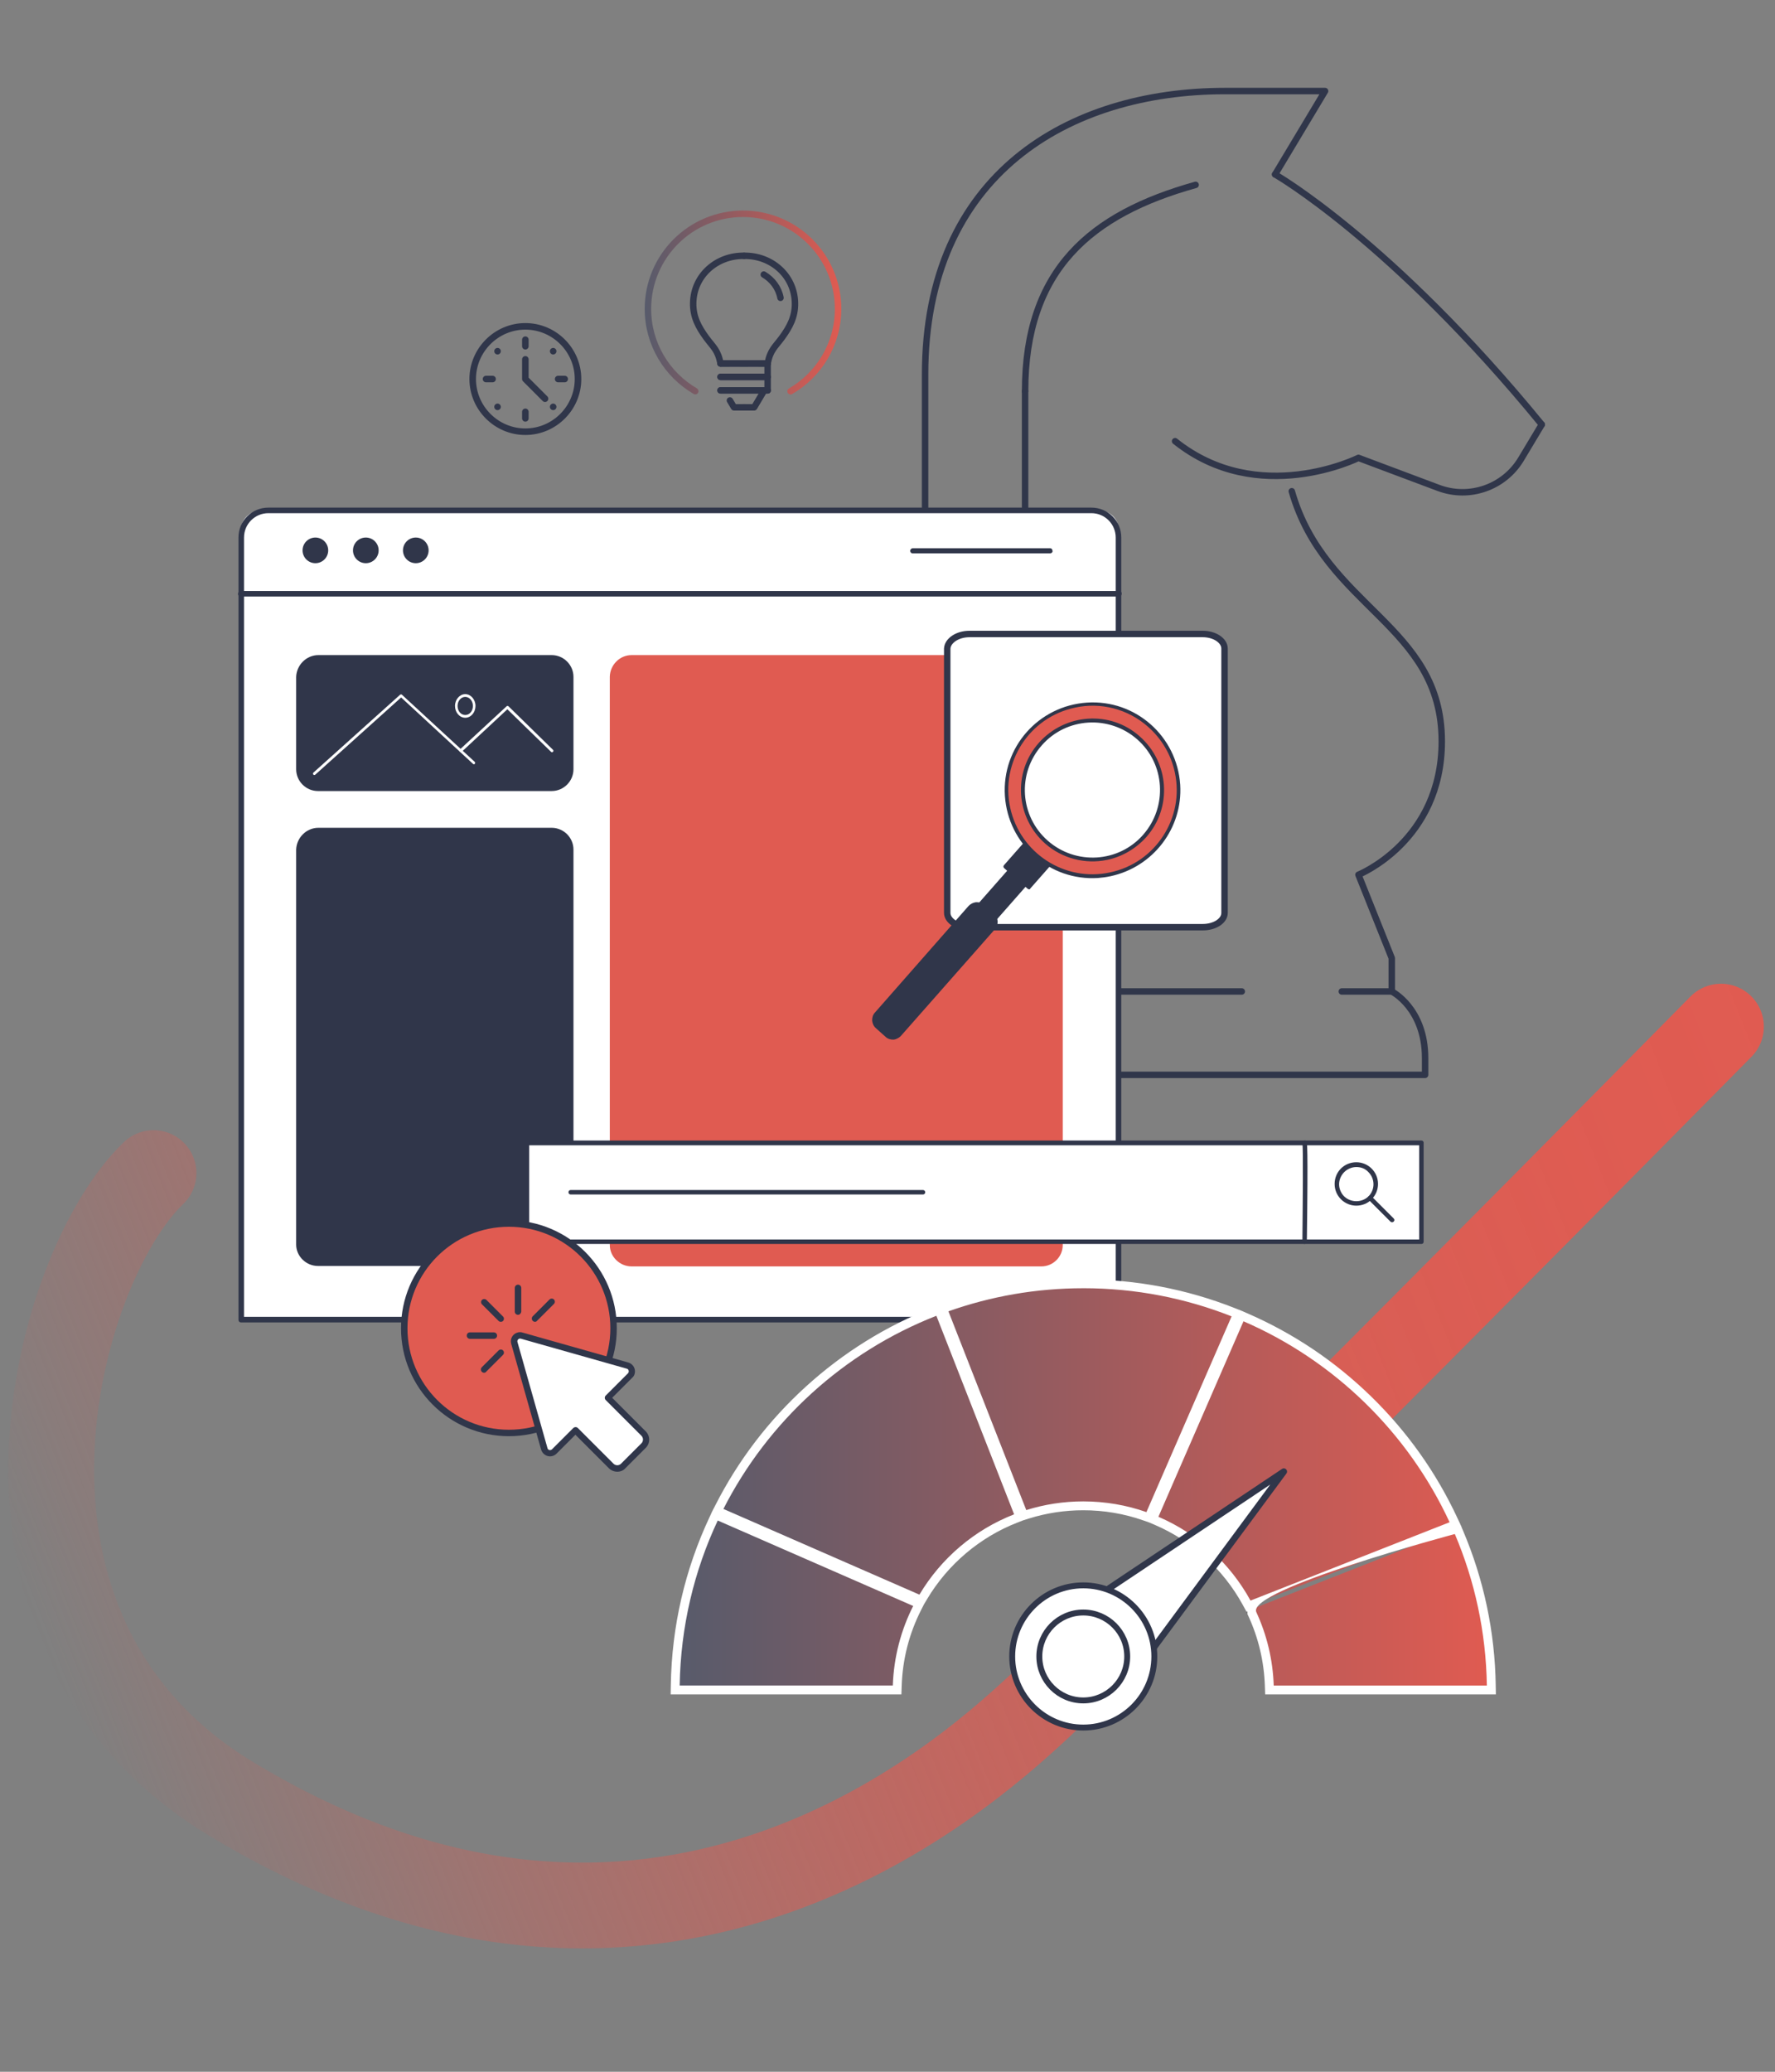 <svg viewBox="0 0 1200 1400" xmlns="http://www.w3.org/2000/svg" xmlns:xlink="http://www.w3.org/1999/xlink"><rect x="0" y="0" width="1200" height="1400" fill="#808080" stroke="none"/><clipPath id="a"><path d="m0 522.65v877.35h1200v-877.35zm864.85 594.42h-139.67v-109.07h139.67z"/></clipPath><linearGradient id="b" gradientTransform="matrix(.93 -.369 .369 .93 -1001.52 3733.58)" gradientUnits="userSpaceOnUse" x1="1923.74" x2="3162.02" y1="-2029.17" y2="-2029.17"><stop offset="0" stop-color="#e05b51" stop-opacity="0"/><stop offset=".05" stop-color="#e05b51" stop-opacity=".1"/><stop offset=".19" stop-color="#e05b51" stop-opacity=".34"/><stop offset=".33" stop-color="#e05b51" stop-opacity=".54"/><stop offset=".46" stop-color="#e05b51" stop-opacity=".71"/><stop offset=".6" stop-color="#e05b51" stop-opacity=".84"/><stop offset=".74" stop-color="#e05b51" stop-opacity=".93"/><stop offset=".87" stop-color="#e05b51" stop-opacity=".98"/><stop offset="1" stop-color="#e05b51"/></linearGradient><linearGradient id="c"><stop offset="0" stop-color="#575b6b"/><stop offset="1" stop-color="#e05b51"/></linearGradient><linearGradient id="d" gradientUnits="userSpaceOnUse" x1="435.85" x2="568.75" xlink:href="#c" y1="204.43" y2="204.43"/><clipPath id="e"><path d="m317.35 218.31h75.64v75.64h-75.64z"/></clipPath><linearGradient id="f" gradientUnits="userSpaceOnUse" x1="456.45" x2="1008.25" xlink:href="#c" y1="1004.75" y2="1004.75"/><g clip-path="url(#a)"><path d="m103.8 792.71c-66.77 63.87-134.83 309.42 52.26 422.76 285.68 173.08 493.32-13.26 545.19-61.15 88.21-81.43 462.23-460.57 462.23-460.57" fill="none" stroke="url(#b)" stroke-linecap="round" stroke-miterlimit="10" stroke-width="57.96"/></g><path d="m940.92 669.99v-22.54l-22.54-56.34s56.34-22.54 56.34-90.14c0-78.87-78.87-90.14-101.41-169.02" fill="none" stroke="#30364a" stroke-linecap="round" stroke-linejoin="round" stroke-width="4.36"/><path d="m693.02 264.35v326.76l-22.53 56.34v22.54" fill="none" stroke="#30364a" stroke-linecap="round" stroke-linejoin="round" stroke-width="4.36"/><path d="m839.51 669.99h-169.02s-22.54 11.27-22.54 45.07v11.27h315.5v-11.27c0-33.8-22.54-45.07-22.54-45.07h-33.8" fill="none" stroke="#30364a" stroke-linecap="round" stroke-linejoin="round" stroke-width="4.36"/><path d="m1042.33 286.88-14.03 23.38c-11.45 19.09-34.91 27.28-55.76 19.46l-54.16-20.31s-67.61 33.8-123.95-11.27" fill="none" stroke="#30364a" stroke-linecap="round" stroke-linejoin="round" stroke-width="4.36"/><path d="m862.04 117.86 33.8-56.34h-67.61c-105.79 0-202.82 56.34-202.82 191.55v169.02" fill="none" stroke="#30364a" stroke-linecap="round" stroke-linejoin="round" stroke-width="4.36"/><path d="m1042.33 286.88c-101.41-123.95-180.29-169.02-180.29-169.02" fill="none" stroke="#30364a" stroke-linecap="round" stroke-linejoin="round" stroke-width="4.36"/><path d="m808.32 124.93c-70.85 19.77-115.3 57.21-115.3 139.42" fill="none" stroke="#30364a" stroke-linecap="round" stroke-linejoin="round" stroke-width="4.36"/><path d="m176.24 345.05h567.07c7.22 0 13 5.78 13 13v533.56h-593.36v-533.57c0-7.22 6.07-13 13.29-13z" fill="#fff"/><path d="m756.31 893.63h-593.36c-1.16 0-1.73-.87-1.73-1.73v-528.66c0-11.27 8.96-20.22 20.22-20.22h556.38c11.27 0 20.22 8.96 20.22 20.22v528.36c.29 1.16-.58 2.02-1.73 2.02zm-591.34-3.76h589.31v-526.63c0-8.96-7.22-16.47-16.47-16.47h-556.37c-8.96 0-16.47 7.22-16.47 16.47z" fill="#30364a"/><path d="m756.31 403.11h-593.36c-1.16 0-2.02-.58-2.02-1.73s.58-2.02 1.73-2.02h593.65c1.16 0 2.02.58 2.02 1.73s-.58 2.02-1.73 2.02z" fill="#30364a"/><path d="m215.24 442.69h157.73c8.09 0 14.73 6.64 14.73 14.73v62.4c0 8.09-6.64 14.73-14.73 14.73h-158.02c-8.09 0-14.73-6.64-14.73-14.73v-62.4c.29-8.09 6.93-14.73 15.02-14.73z" fill="#30364a"/><path d="m215.24 559.39h157.73c8.09 0 14.73 6.64 14.73 14.73v266.92c0 8.09-6.64 14.44-14.73 14.44h-158.02c-8.09 0-14.73-6.64-14.73-14.44v-266.92c.29-8.09 6.93-14.73 15.02-14.73z" fill="#30364a"/><path d="m426.99 442.69h277.04c8.09 0 14.44 6.64 14.44 14.73v383.92c0 8.09-6.64 14.44-14.44 14.44h-277.04c-8.09 0-14.73-6.64-14.73-14.44v-384.21c.29-7.8 6.64-14.44 14.73-14.44z" fill="#e05b51"/><circle cx="213.22" cy="371.91" fill="#30364a" r="8.67"/><circle cx="247.31" cy="371.91" fill="#30364a" r="8.67"/><circle cx="281.1" cy="371.91" fill="#30364a" r="8.67"/><path d="m709.8 373.93h-92.73c-1.16 0-1.73-.87-1.73-1.73s.87-1.73 1.73-1.73h92.73c1.16 0 1.73.87 1.73 1.73.29.87-.58 1.73-1.73 1.73z" fill="#30364a"/><path d="m212.52 456.56h160.66v66.1h-160.66z" fill="#30364a"/><path d="m212.52 523.72c-.27 0-.53-.13-.66-.27-.4-.4-.4-.93 0-1.33l58.65-52.67c.4-.27.93-.27 1.2 0l49.34 45.48c.27.4.27.93-.13 1.33-.27.27-.8.27-1.06 0l-48.68-44.95-57.99 52.13c-.13.13-.4.27-.66.27z" fill="#fff"/><path d="m311.47 508.16c-.27 0-.53-.13-.66-.27-.4-.4-.4-.93 0-1.33l31.65-29.26c.4-.4.93-.4 1.33 0l30.06 29.39c.4.4.4.93 0 1.33s-.93.4-1.33 0l-29.52-28.73-30.85 28.73c-.13 0-.4.13-.66.13z" fill="#fff"/><path d="m314.53 485.02c-3.86 0-6.92-3.59-6.92-7.98s3.19-7.98 6.92-7.98 6.92 3.59 6.92 7.98-3.06 7.98-6.92 7.98zm0-14.1c-2.79 0-5.19 2.66-5.19 6.12s2.26 6.12 5.19 6.12 5.19-2.66 5.19-6.12-2.39-6.12-5.19-6.12z" fill="#fff"/><path d="m655.4 428.42h157.73c8.09 0 14.73 4.45 14.73 9.86v178.61c0 5.41-6.64 9.66-14.73 9.66h-158.02c-8.09 0-14.73-4.45-14.73-9.66v-178.61c.29-5.41 6.93-9.86 15.02-9.86z" fill="#fff" stroke="#30364a" stroke-miterlimit="10" stroke-width="4.36"/><path d="m682.68 571.09h29.38v21.25h-29.38z" fill="#30364a" transform="matrix(.66 -.751 .751 .66 -199.93 721.59)"/><path d="m696.01 600.95c-.36.08-.76-.03-1.2-.31l-15.97-14.02c-.48-.47-.63-1.19-.2-1.85l19.37-22c.47-.48 1.19-.63 1.85-.2l15.97 14.02c.22.14.48.47.37.87.08.36-.07.58-.35 1.02l-19.37 22c.04.18-.29.44-.47.48zm-14.38-15.49 14.1 12.34 17.72-19.95-14.1-12.34z" fill="#30364a"/><path d="m657.97 599.05h35.85v14.04h-35.85z" fill="#30364a" transform="matrix(.66 -.751 .751 .66 -225.53 713.75)"/><path d="m669.6 625.37c-.36.08-.76-.03-.98-.17l-10.41-9.14c-.22-.14-.29-.5-.37-.87s.07-.58.21-.8l23.63-26.86c.47-.48 1.19-.63 1.67-.16l10.63 9.29c.22.14.29.5.37.87s-.07.58-.21.8l-23.63 26.86-.9.19zm-9.19-10.53 8.81 7.78 22.09-25.21-8.81-7.78z" fill="#30364a"/><path d="m707.46 569.09c-19.44-17.07-21.35-46.88-4.28-66.32s46.88-21.35 66.32-4.28 21.35 46.88 4.28 66.32-46.88 21.35-66.32 4.28zm69.5-79.15c-24.08-21.19-60.99-18.93-82.15 5.33-21.19 24.08-18.93 60.99 5.33 82.15 24.08 21.19 60.99 18.93 82.15-5.33 21.19-24.08 18.79-60.77-5.33-82.15z" fill="#e05b51"/><path d="m750.8 592.1c-2.89.61-5.64.99-8.43 1.2-32.78 2.15-60.85-22.74-63-55.52s22.74-60.85 55.52-63 60.85 22.74 63 55.52c1.8 29.27-18.18 55.55-47.08 61.8zm-24.07-113.9c-30.75 6.45-50.43 36.82-43.8 67.53s36.82 50.43 67.53 43.8c30.75-6.45 50.43-36.82 43.8-67.53-2.5-11.94-8.95-22.86-18.19-30.93-13.45-11.91-31.83-16.74-49.34-12.88zm21.76 102.87c-14.83 3.11-30.42-.98-41.74-10.88-20.13-17.68-22.2-48.21-4.48-68.17 17.72-19.95 48.21-22.2 68.17-4.48 20.13 17.68 22.2 48.21 4.48 68.17-6.89 7.68-16.11 13.2-26.42 15.36zm-40.1-12.93c18.96 16.6 47.87 14.88 64.47-4.08s14.88-47.87-4.08-64.47-47.87-14.88-64.47 4.08c-16.78 19-14.88 47.87 4.08 64.47z" fill="#30364a"/><path d="m599.62 699.52-6.51-5.81c-2.56-2.3-2.81-6.21-.55-8.95l63.26-71.99c2.3-2.56 6.21-2.81 8.95-.55l6.51 5.81c2.56 2.3 2.81 6.21.55 8.95l-63.26 71.99c-2.48 2.6-6.39 2.85-8.95.55z" fill="#30364a"/><path d="m605.3 702.3c-.36.08-.72.15-1.09.23-2.07.06-4.06-.47-5.49-1.87l-6.51-5.81c-1.61-1.36-2.39-3.28-2.58-5.12-.06-2.07.47-4.06 1.87-5.49l63.26-71.99c1.4-1.43 3.09-2.35 5.12-2.58 2.07-.06 4.06.47 5.49 1.87l6.51 5.81c1.61 1.36 2.39 3.28 2.58 5.12.06 2.07-.47 4.06-1.87 5.49l-63.3 71.81c-.9 1.13-2.41 2.02-4 2.54zm54.18-90.1c-1.09.23-2.09.82-2.7 1.51l-63.26 71.99c-.93.95-1.39 2.37-1.31 3.67s.71 2.49 1.66 3.43l6.51 5.81c2.08 1.83 5.23 1.55 7.06-.54l63.26-71.99c.93-.95 1.39-2.37 1.31-3.67s-.71-2.49-1.66-3.43l-6.51-5.81c-.95-.93-2.37-1.39-3.67-1.31l-.69.33z" fill="#30364a"/><g fill="none" stroke-linecap="round" stroke-width="4.36"><path d="m503.04 172.86c-18.51-.28-33.99 13.26-34.41 31.77-.21 9.54 3.65 16.46 8.83 23.57 4.55 6.24 7.8 8.08 9.66 17.41" stroke="#30364a" stroke-linejoin="round"/><path d="m518.95 245.61-31.83.08" stroke="#30364a" stroke-linejoin="round"/><path d="m487.12 254.7h31.83" stroke="#30364a" stroke-linejoin="round"/><path d="m518.95 263.79h-31.83" stroke="#30364a" stroke-linejoin="round"/><path d="m516.68 263.79-6.82 11.47h-7.35" stroke="#30364a" stroke-linejoin="round"/><path d="m516.35 185.54c5.86 3.45 10.07 9.11 11.31 15.73" stroke="#30364a" stroke-linejoin="round"/><path d="m503.04 172.86c18.51-.28 33.99 13.26 34.41 31.77.21 9.54-3.65 16.46-8.83 23.57-4.55 6.24-7.8 8.08-9.66 17.41" stroke="#30364a" stroke-linejoin="round"/><path d="m487.12 245.61 31.83.08" stroke="#30364a" stroke-linejoin="round"/><path d="m518.95 254.7h-31.83" stroke="#30364a" stroke-linejoin="round"/><path d="m487.12 263.79h31.83" stroke="#30364a" stroke-linejoin="round"/><path d="m518.95 245.61v18.18" stroke="#30364a" stroke-linejoin="round"/><path d="m503.57 275.26h-7.35l-2.77-4.65" stroke="#30364a" stroke-linejoin="round"/><path d="m470.04 264.32c-19.14-11.13-32-31.86-32-55.59 0-35.49 28.77-64.27 64.27-64.27 35.49 0 64.27 28.77 64.27 64.27 0 23.78-12.92 44.55-32.12 55.66" stroke="url(#d)" stroke-miterlimit="10"/></g><g clip-path="url(#e)"><path d="m390.77 256.13c0 19.58-16.02 35.6-35.6 35.6s-35.6-16.02-35.6-35.6 16.02-35.6 35.6-35.6 35.6 16.02 35.6 35.6z" fill="none" stroke="#30364a" stroke-linecap="round" stroke-linejoin="round" stroke-width="4.43"/><path d="m334.8 273.37c.87-.87 2.27-.87 3.13 0s.87 2.27 0 3.13-2.27.87-3.13 0-.87-2.27 0-3.13" fill="#30364a"/><path d="m372.41 235.76c.87-.87 2.27-.87 3.13 0s.87 2.27 0 3.13-2.27.87-3.13 0c-.87-.87-.87-2.27 0-3.13" fill="#30364a"/><path d="m337.93 235.76c.87.87.87 2.27 0 3.13-.87.87-2.27.87-3.13 0s-.87-2.27 0-3.13 2.27-.87 3.13 0" fill="#30364a"/><path d="m375.54 273.37c.87.87.87 2.27 0 3.13s-2.27.87-3.13 0-.87-2.27 0-3.13 2.27-.87 3.13 0" fill="#30364a"/><g fill="none" stroke="#30364a" stroke-linecap="round" stroke-linejoin="round" stroke-width="4.43"><path d="m355.17 229.54v4.43"/><path d="m355.17 278.29v4.43"/><path d="m328.58 256.13h4.43"/><path d="m377.33 256.13h4.43"/><path d="m355.17 242.83v13.3l13.3 13.3"/></g></g><path d="m858.21 1141.99-.1-2.9c-.57-16.89-4.44-33.19-11.49-48.43l-.28-.6v-2.7l1.9-.75 136.91-53.85 1.14 2.68c13.96 32.78 21.32 67.6 21.89 103.5l.05 3.05h-150.03zm-401.76 0 .05-3.05c.63-39.4 9.38-77.33 26.03-112.72l1.24-2.64 137.71 60.18-1.44 2.83c-8.3 16.38-12.83 34.04-13.45 52.5l-.1 2.9zm386.34-58.95c-13.48-24.61-35.08-44.26-60.82-55.32l-2.77-1.19 59.92-137.62 2.75 1.19c62.26 26.96 112.29 75.72 140.86 137.29l1.34 2.89-140.02 55.07-1.27-2.32zm-357.84-61.89 1.45-2.84c30.8-60.43 82.49-107.3 145.55-131.95l.53-.21h2.61l.75 1.91 53.65 136.95-2.8 1.09c-26 10.13-48.21 28.96-62.53 53.01l-1.35 2.27-137.86-60.24zm289.09 3.49c-13.35-4.69-27.38-7.07-41.69-7.07-12.84 0-25.5 1.93-37.65 5.73l-2.67.83-54.77-139.8 2.92-1.04c29.53-10.47 60.53-15.77 92.16-15.77 35 0 69.11 6.47 101.38 19.23l2.89 1.14-59.95 137.67-2.63-.93z" fill="url(#f)"/><path d="m732.35 870.52c35.4 0 69.24 6.74 100.28 19.02l-57.59 132.27c-13.36-4.69-27.72-7.24-42.69-7.24-13.43 0-26.37 2.06-38.54 5.87l-52.62-134.31c28.51-10.11 59.19-15.6 91.16-15.6m-99.31 18.62 52.55 134.16c-26.91 10.49-49.42 29.75-64.01 54.27l-132.51-57.91c30.22-59.31 81.48-106.09 143.97-130.52zm207.63 3.71c61.46 26.61 111.2 75.17 139.34 135.8l-134.59 52.94c-13.78-25.17-35.72-45.23-62.27-56.63zm-355.43 134.63 132.13 57.74c-8.23 16.24-13.12 34.46-13.78 53.75h-144.09c.63-39.82 9.79-77.57 25.74-111.49m498.31 9.13c13.42 31.52 21.07 66.08 21.65 102.37h-144.09c-.6-17.67-4.75-34.42-11.76-49.58s134.2-52.79 134.2-52.79m-251.2-172.1c-31.97 0-63.32 5.37-93.17 15.95l-5.84 2.07.24.62h-1.68l-1.05.41c-31.71 12.4-60.62 30.34-85.93 53.33-25.2 22.89-45.79 49.82-61.2 80.06l-1.39 2.72-.04-.02-.54 1.15-.92 1.81.06.03-1.08 2.29c-16.83 35.78-25.68 74.12-26.31 113.95l-.1 6.1h155.99l.2-5.8c.61-18.02 5.03-35.26 13.13-51.24l1.88-3.71 2.14-3.59c13.98-23.48 35.66-41.86 61.04-51.75l3.81-1.49 4.01-1.26c11.85-3.71 24.22-5.59 36.75-5.59 13.97 0 27.66 2.32 40.7 6.9l3.99 1.4 3.75 1.61c25.13 10.8 46.21 29.97 59.37 54l2.54 4.64.65-.26v1.86l.55 1.21c6.88 14.87 10.65 30.78 11.21 47.27l.2 5.8h155.98l-.1-6.1c-.58-36.28-8.02-71.48-22.13-104.62l-.99-2.33.06-.02-.84-1.8-.51-1.21-.04.02-1.29-2.78c-14.32-30.85-33.98-58.58-58.43-82.42-24.48-23.87-52.73-42.83-83.97-56.35l-2.47-1.07.02-.04-1.36-.54-1.68-.73-.02.05-2.7-1.07c-32.62-12.9-67.1-19.44-102.48-19.44z" fill="#fff"/><path d="m749.47 1154.68-47.24-49.55 165.71-110.69z" fill="#fff" stroke="#30364a" stroke-linejoin="round" stroke-width="4.36"/><path d="m780.39 1119.36c0-26.53-21.51-48.04-48.04-48.04s-48.04 21.51-48.04 48.04 21.51 48.04 48.04 48.04 48.04-21.51 48.04-48.04z" fill="#fff"/><path d="m732.35 1149.43c-16.58 0-30.07-13.49-30.07-30.07s13.49-30.07 30.07-30.07 30.07 13.49 30.07 30.07-13.49 30.07-30.07 30.07zm0-59.41c-16.18 0-29.34 13.16-29.34 29.34s13.16 29.34 29.34 29.34 29.34-13.16 29.34-29.34-13.16-29.34-29.34-29.34z" fill="#30364a" stroke="#30364a" stroke-miterlimit="10" stroke-width="3.27"/><path d="m732.35 1167.77c-26.69 0-48.41-21.72-48.41-48.41s21.72-48.41 48.41-48.41 48.41 21.72 48.41 48.41-21.72 48.41-48.41 48.41zm0-96.09c-26.29 0-47.68 21.39-47.68 47.68s21.39 47.68 47.68 47.68 47.68-21.39 47.68-47.68-21.39-47.68-47.68-47.68z" fill="#30364a" stroke="#30364a" stroke-miterlimit="10" stroke-width="3.27"/><path d="m356.26 772.23h604.69v66.88h-604.69z" fill="#fff"/><path d="m960.96 840.62h-604.7c-.86 0-1.51-.65-1.51-1.51v-66.88c0-.86.65-1.51 1.51-1.51h604.69c.86 0 1.51.65 1.51 1.51v66.88c0 .86-.65 1.51-1.51 1.51zm-603.19-3.02h601.67s0-63.64 0-63.64h-601.67z" fill="#30364a"/><path d="m882 840.62c-.86 0-1.51-.65-1.51-1.51.22-25.02.65-62.78 0-66.23v-.65c0-.86.86-1.51 1.73-1.51.43 0 .65.22.86.43.65.65 1.29 1.29.43 67.95 0 .86-.65 1.51-1.51 1.51z" fill="#30364a"/><path d="m916.95 814.73c-7.98 0-14.67-6.47-14.67-14.67s6.47-14.67 14.67-14.67c7.98 0 14.67 6.47 14.67 14.67 0 3.88-1.51 7.55-4.31 10.36-2.59 2.8-6.47 4.31-10.36 4.31zm0-26.1c-3.02 0-6.04 1.29-8.2 3.45s-3.45 5.18-3.45 8.2 1.29 6.04 3.45 8.2c4.53 4.31 11.87 4.31 16.4 0 4.53-4.53 4.53-11.87 0-16.4-2.16-2.37-4.96-3.45-8.2-3.45z" fill="#30364a"/><path d="m941.11 825.95c-.43 0-.86-.22-1.08-.43l-14.89-14.89c-.65-.65-.65-1.51 0-2.16s1.51-.65 2.16 0l14.89 14.89c.65.65.65 1.51 0 2.16-.22.22-.65.43-1.08.43z" fill="#30364a"/><path d="m623.99 807.18h-238.17c-.86 0-1.51-.65-1.51-1.51s.65-1.51 1.51-1.51h238.17c.86 0 1.51.65 1.51 1.51s-.65 1.51-1.51 1.51z" fill="#30364a"/><circle cx="344.05" cy="897.57" fill="#e05b51" r="70.76" stroke="#30364a" stroke-miterlimit="10" stroke-width="4.36"/><path d="m424.34 922.8-71.6-20.26c-2.19-.58-4.37.69-4.95 2.76-.23.69-.23 1.5 0 2.19l20.26 71.6c.58 2.19 2.76 3.34 4.95 2.76.69-.23 1.27-.58 1.73-1.04l14.27-14.27 24.17 24.17c2.3 2.19 5.87 2.19 8.17 0l13.81-13.81c2.19-2.3 2.19-5.87 0-8.17l-24.17-24.17 15.08-15.08c1.61-1.61 1.61-4.14 0-5.64-.46-.46-1.15-.81-1.73-1.04z" fill="#fff"/><path d="m417.32 994.52c-2.07 0-4.14-.81-5.64-2.3l-22.68-22.68-12.78 12.78c-2.42 2.42-6.33 2.42-8.75 0-.69-.69-1.27-1.61-1.61-2.65l-20.26-71.6c-.92-3.22.92-6.68 4.26-7.6 1.15-.35 2.3-.35 3.34 0l71.6 20.26c3.22.92 5.18 4.37 4.26 7.6-.23 1.04-.81 1.96-1.61 2.65l-13.58 13.58 22.68 22.68c3.11 3.11 3.11 8.06 0 11.17l-13.81 13.81c-1.27 1.5-3.34 2.3-5.41 2.3zm-28.21-30.16c.58 0 1.15.23 1.5.58l24.17 24.17c1.38 1.38 3.68 1.38 5.06 0l13.81-13.81c1.38-1.38 1.38-3.68 0-5.06l-24.17-24.17c-.81-.81-.81-2.19 0-2.99l15.08-15.08c.69-.69.69-1.96 0-2.65-.23-.23-.46-.35-.81-.46l-71.6-20.26c-.69-.23-1.38 0-1.84.46s-.69 1.15-.46 1.84l20.26 71.6c.23 1.04 1.27 1.61 2.3 1.27.35-.12.58-.23.81-.46l14.27-14.27c.46-.46 1.04-.69 1.61-.69z" fill="#30364a"/><path d="m350.21 888.5c-1.15 0-2.19-.92-2.19-2.19v-16c0-1.15.92-2.19 2.19-2.19 1.15 0 2.19.92 2.19 2.19v16c-.12 1.15-1.04 2.19-2.19 2.19z" fill="#30364a"/><path d="m361.72 893.22c-1.15 0-2.19-.92-2.19-2.19 0-.58.23-1.15.58-1.5l11.4-11.4c.81-.81 2.19-.81 2.99 0s.81 2.19 0 2.99l-11.4 11.4c-.35.46-.81.69-1.38.69z" fill="#30364a"/><path d="m327.3 927.64c-1.15 0-2.19-.92-2.19-2.19 0-.58.23-1.15.58-1.5l11.4-11.4c.81-.81 2.19-.81 2.99 0s.81 2.19 0 2.99l-11.4 11.4c-.23.46-.81.69-1.38.69z" fill="#30364a"/><path d="m333.86 904.73h-16.12c-1.15 0-2.19-.92-2.19-2.19s.92-2.19 2.19-2.19h16.12c1.15 0 2.19.92 2.19 2.19s-1.04 2.19-2.19 2.19z" fill="#30364a"/><path d="m338.58 893.22c-.58 0-1.15-.23-1.5-.58l-11.4-11.4c-.69-.92-.58-2.3.35-2.99.81-.58 1.84-.58 2.65 0l11.4 11.4c.81.81.81 2.19 0 2.99-.35.35-.92.58-1.5.58z" fill="#30364a"/></svg>